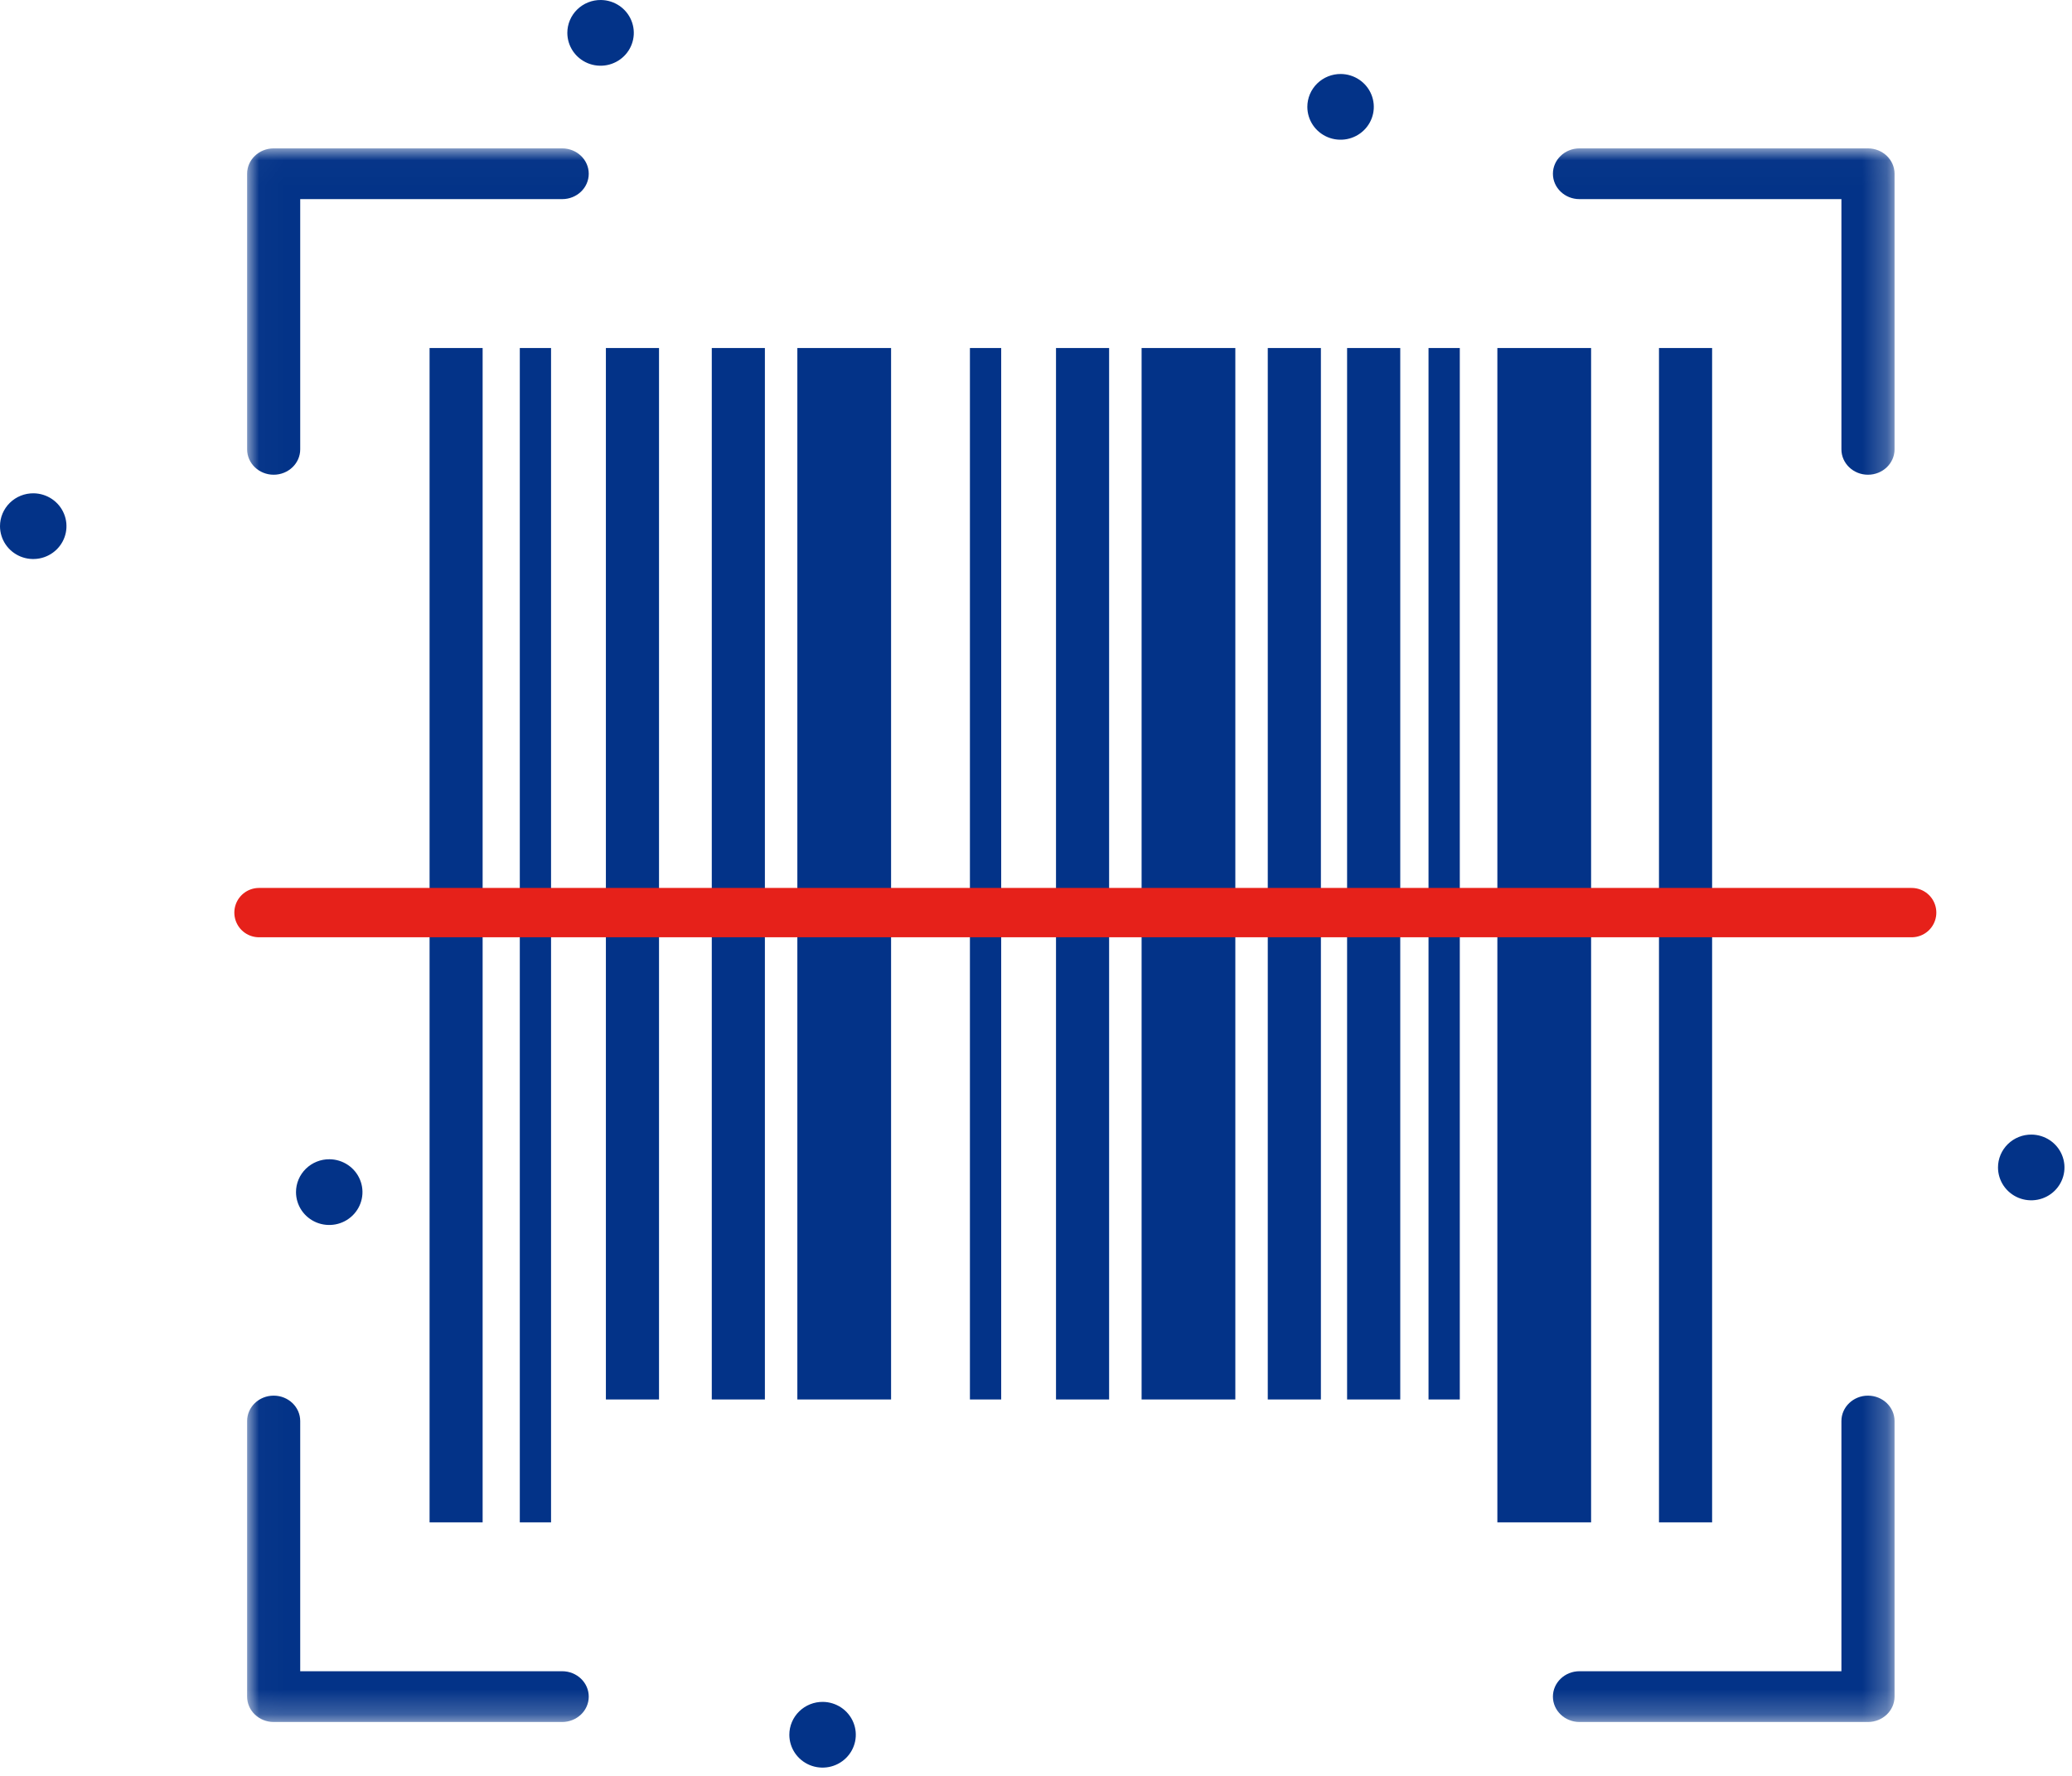 <?xml version="1.0" encoding="UTF-8"?> <svg xmlns="http://www.w3.org/2000/svg" width="84" height="72" viewBox="0 0 84 72" fill="none"><g clip-path="url(#clip0_89_71)"><mask id="mask0_89_71" style="mask-type:luminance" maskUnits="userSpaceOnUse" x="10" y="6" width="67" height="64"><path d="M10.018 6.016H76.765V69.776H10.018V6.016Z" fill="white"></path></mask><g mask="url(#mask0_89_71)"><path d="M10.018 18.217V7.045C10.018 6.477 10.5 6.016 11.095 6.016H22.791C23.386 6.016 23.868 6.477 23.868 7.045C23.868 7.614 23.386 8.073 22.791 8.073H12.171V18.217C12.171 18.786 11.689 19.247 11.095 19.247C10.5 19.247 10.018 18.786 10.018 18.217ZM64.032 8.073H74.652V18.217C74.652 18.786 75.135 19.247 75.729 19.247C76.323 19.247 76.806 18.786 76.806 18.217V7.045C76.806 6.477 76.323 6.016 75.729 6.016H64.032C63.439 6.016 62.956 6.477 62.956 7.045C62.956 7.614 63.439 8.073 64.032 8.073ZM22.791 67.757H12.171V57.614C12.171 57.045 11.689 56.584 11.095 56.584C10.5 56.584 10.018 57.045 10.018 57.614V68.786C10.018 69.354 10.5 69.815 11.095 69.815H22.791C23.386 69.815 23.868 69.354 23.868 68.786C23.868 68.219 23.386 67.757 22.791 67.757ZM75.729 56.584C75.135 56.584 74.652 57.045 74.652 57.614V67.757H64.032C63.439 67.757 62.956 68.219 62.956 68.786C62.956 69.354 63.439 69.815 64.032 69.815H75.729C76.323 69.815 76.806 69.354 76.806 68.786V57.614C76.806 57.045 76.323 56.584 75.729 56.584ZM19.566 61.722V14.109H17.415V61.721H19.566V61.722ZM69.41 61.722V14.109H67.256V61.721H69.41V61.722ZM22.34 61.722V14.109H21.073V61.721H22.34V61.722ZM64.504 14.109H60.704V61.721H64.504V14.109ZM24.563 56.739H26.717V14.109H24.563V56.739ZM32.325 56.739H36.125V14.109H32.325V56.739ZM42.811 56.739H44.964V14.109H42.811V56.739ZM51.396 56.739H53.55V14.109H51.396V56.739ZM57.913 56.739H59.181V14.109H57.913V56.739ZM28.856 56.739H31.009V14.109H28.856V56.739ZM39.321 56.739H40.589V14.109H39.321V56.739ZM46.281 56.739H50.081V14.109H46.281V56.739ZM54.612 56.739H56.767V14.109H54.612V56.739Z" fill="#033388"></path></g></g><path d="M10.5 37H77.5" stroke="#E6211A" stroke-width="2" stroke-linecap="round" stroke-linejoin="round"></path><path d="M82.362 46C82.628 46.003 82.887 46.084 83.107 46.232C83.326 46.38 83.497 46.589 83.596 46.833C83.696 47.076 83.721 47.344 83.667 47.601C83.613 47.859 83.484 48.094 83.295 48.279C83.106 48.464 82.866 48.59 82.605 48.64C82.344 48.69 82.074 48.663 81.828 48.562C81.583 48.46 81.374 48.29 81.226 48.071C81.079 47.852 81 47.595 81 47.332C81 47.156 81.035 46.982 81.104 46.819C81.173 46.656 81.273 46.509 81.4 46.385C81.527 46.261 81.677 46.163 81.842 46.097C82.007 46.031 82.184 45.998 82.362 46Z" fill="#033388"></path><path d="M13.362 47C13.628 47.003 13.887 47.084 14.107 47.232C14.326 47.38 14.497 47.589 14.596 47.833C14.696 48.076 14.721 48.344 14.667 48.601C14.613 48.859 14.484 49.094 14.295 49.279C14.106 49.464 13.866 49.59 13.605 49.64C13.344 49.69 13.074 49.663 12.828 49.562C12.583 49.46 12.373 49.29 12.226 49.071C12.079 48.852 12 48.595 12 48.332C12 48.156 12.035 47.982 12.104 47.819C12.173 47.656 12.273 47.509 12.4 47.385C12.527 47.261 12.677 47.163 12.842 47.097C13.007 47.031 13.184 46.998 13.362 47Z" fill="#033388"></path><path d="M33.362 69C33.628 69.003 33.887 69.084 34.107 69.232C34.326 69.38 34.497 69.589 34.596 69.833C34.696 70.076 34.721 70.344 34.667 70.601C34.613 70.859 34.484 71.095 34.295 71.279C34.106 71.464 33.866 71.59 33.605 71.64C33.344 71.69 33.074 71.663 32.828 71.562C32.583 71.46 32.373 71.29 32.226 71.071C32.079 70.852 32 70.595 32 70.332C32 70.156 32.035 69.982 32.104 69.819C32.173 69.656 32.273 69.509 32.4 69.385C32.527 69.261 32.677 69.163 32.842 69.097C33.007 69.031 33.184 68.998 33.362 69Z" fill="#033388"></path><path d="M1.362 20C1.628 20.003 1.887 20.084 2.107 20.232C2.326 20.38 2.497 20.589 2.596 20.833C2.696 21.076 2.721 21.344 2.667 21.601C2.613 21.859 2.484 22.095 2.295 22.279C2.106 22.464 1.866 22.59 1.605 22.64C1.344 22.69 1.074 22.663 0.828 22.562C0.583 22.46 0.373 22.29 0.226 22.071C0.079 21.852 1.6413e-05 21.595 2.56681e-09 21.332C-1.0998e-05 21.156 0.035 20.982 0.104 20.819C0.173 20.657 0.273 20.509 0.4 20.385C0.527 20.261 0.677 20.163 0.842 20.097C1.007 20.031 1.184 19.998 1.362 20Z" fill="#033388"></path><path d="M24.362 8.21536e-05C24.628 0.003 24.887 0.084 25.107 0.232C25.326 0.38 25.497 0.589 25.596 0.833C25.696 1.076 25.721 1.344 25.667 1.601C25.613 1.859 25.484 2.095 25.295 2.279C25.106 2.464 24.866 2.59 24.605 2.64C24.344 2.69 24.074 2.663 23.828 2.562C23.583 2.46 23.373 2.29 23.226 2.071C23.079 1.852 23 1.595 23 1.332C23 1.156 23.035 0.982 23.104 0.819C23.173 0.656 23.273 0.509 23.4 0.385C23.527 0.261 23.677 0.163 23.842 0.097C24.007 0.031 24.184 -0.002 24.362 8.21536e-05Z" fill="#033388"></path><path d="M54.362 3C54.628 3.003 54.887 3.084 55.107 3.232C55.326 3.38 55.497 3.589 55.596 3.833C55.696 4.076 55.721 4.344 55.667 4.601C55.613 4.859 55.484 5.095 55.295 5.279C55.106 5.464 54.866 5.59 54.605 5.64C54.344 5.69 54.074 5.663 53.828 5.562C53.583 5.46 53.373 5.29 53.226 5.071C53.079 4.852 53 4.595 53 4.332C53 4.156 53.035 3.982 53.104 3.819C53.173 3.656 53.273 3.509 53.4 3.385C53.527 3.261 53.677 3.163 53.842 3.097C54.007 3.031 54.184 2.998 54.362 3Z" fill="#033388"></path><defs><clipPath id="clip0_89_71"><rect width="67" height="64" fill="white" transform="translate(10 6)"></rect></clipPath></defs></svg> 